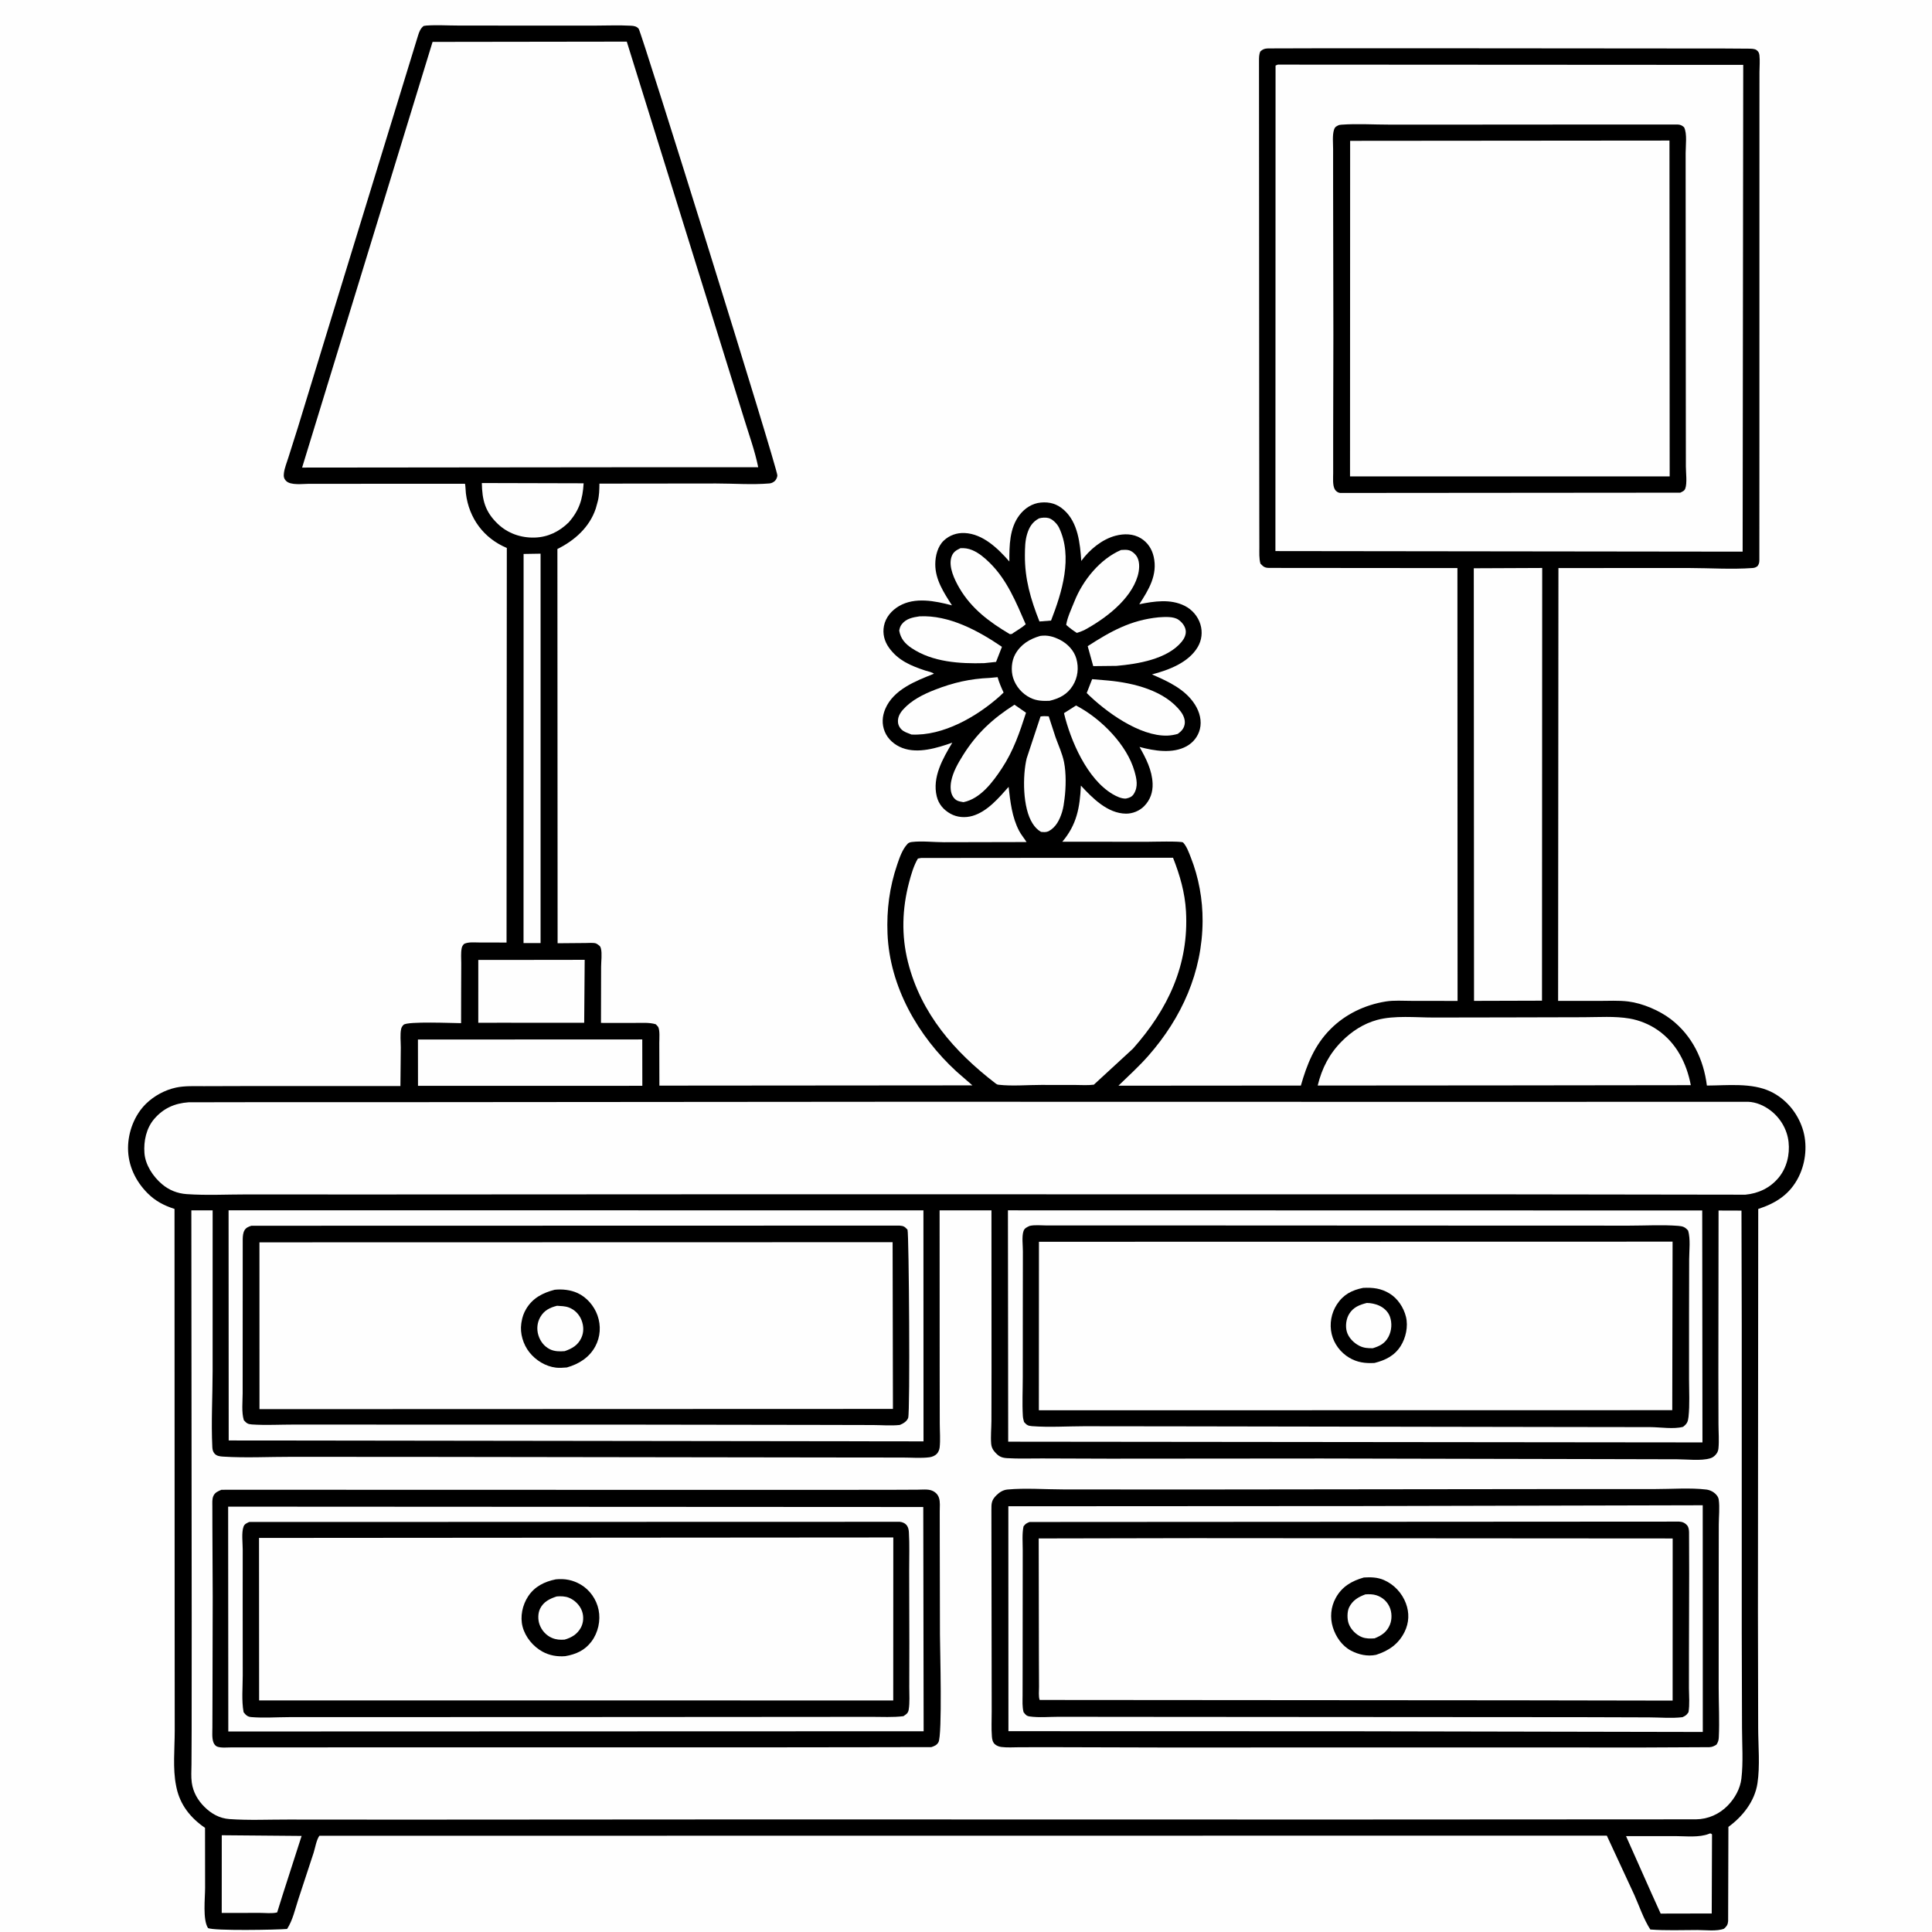<svg version="1.1" xmlns="http://www.w3.org/2000/svg" style="display: block;" viewBox="0 0 2048 2048" width="1024" height="1024">
<path transform="translate(0,0)" fill="rgb(254,254,254)" d="M -0 -0 L 2048 0 L 2048 2048 L -0 2048 L -0 -0 z"/>
<path transform="translate(0,0)" fill="rgb(0,0,0)" d="M 449.082 27.5 L 452.009 27.087 C 462.947 26.322 474.489 27.065 485.478 27.072 L 551.042 27.138 L 628.694 27.163 C 642.014 27.174 655.716 26.525 669 27.264 C 672.162 27.44 674.896 27.948 677.029 30.5 C 679.954 33.999 824.384 497.221 824.034 504 C 823.932 505.987 822.717 508.759 821.154 510.033 C 819.394 511.467 817.748 512.285 815.5 512.473 C 797.159 514.009 777.594 512.516 759.108 512.516 L 635.423 512.656 C 635.317 519.077 635.278 525.335 633.61 531.577 L 633.085 533.5 L 631.529 539.094 C 624.933 558.89 609.096 572.969 590.868 581.972 L 591.084 999.886 L 620.888 999.628 C 623.598 999.617 629.538 999.103 632 1000.17 C 632.862 1000.54 634.646 1001.76 635.372 1002.5 C 636.489 1003.63 636.587 1003.89 637.009 1005.5 C 638.371 1010.71 637.206 1019.29 637.198 1024.83 L 637.066 1084.32 L 673.128 1084.33 C 680.209 1084.35 688.246 1083.69 695.053 1085.73 C 695.869 1086.59 696.833 1087.33 697.5 1088.31 C 699.735 1091.6 698.856 1101.52 698.881 1105.38 L 698.984 1150.81 L 1030.8 1150.54 L 1013.88 1135.81 C 973.086 1098.36 943.05 1045.78 940.797 989.645 C 939.785 964.432 942.89 940.464 951.06 916.5 C 953.663 908.867 956.511 900.347 962.155 894.402 C 963.308 893.188 965.094 892.724 966.726 892.529 C 977.204 891.275 989.915 892.774 1000.66 892.795 L 1088.17 892.602 C 1085.66 888.53 1082.48 884.923 1080.26 880.659 C 1072.75 866.19 1070.99 850.062 1069.17 834.122 C 1058.79 845.824 1046.54 860.361 1030.89 864.886 C 1023.22 867.105 1014.64 866.527 1007.62 862.621 C 1000.25 858.525 995.041 852.519 992.997 844.248 C 987.973 823.917 999.449 803.996 1009.48 787.264 C 993.394 792.876 973.223 799.208 956.5 792.852 C 948.36 789.758 941.162 783.684 937.852 775.495 C 934.634 767.531 935.116 759.321 938.42 751.5 C 947.095 730.959 970.744 721.832 989.995 714.201 C 988.252 712.534 983.424 711.671 981.062 710.891 C 965.697 705.817 952.073 700.179 942.338 686.552 C 937.456 679.719 935.427 671.785 937.031 663.5 C 938.79 654.414 945.119 647.088 952.955 642.5 C 969.912 632.572 991.267 637.055 1009.13 641.69 C 1000.57 628.356 991.368 614.505 991.432 598.024 C 991.466 589.35 993.94 579.224 1000.41 573.077 C 1006.36 567.424 1014.31 564.639 1022.5 565.022 C 1042.05 565.938 1057.86 581.398 1069.97 595.227 C 1069.91 578.453 1070.04 559.809 1080.78 545.886 C 1086.3 538.738 1094.13 533.592 1103.25 532.731 C 1112.82 531.828 1120.66 534.156 1127.92 540.669 C 1142.76 553.98 1144.93 576.021 1146.2 594.631 C 1154.8 582.759 1168.18 571.635 1182.59 567.882 C 1191.57 565.546 1201.15 565.64 1209.3 570.555 C 1216.56 574.932 1221.08 581.931 1222.95 590.085 C 1227.37 609.313 1217.69 625.169 1207.67 640.529 C 1223.56 637.309 1240.71 634.646 1255.85 642.218 C 1263.71 646.153 1269.93 653.395 1272.47 661.84 C 1274.92 669.953 1273.96 678.549 1269.66 685.861 C 1259.9 702.444 1238.78 710.332 1221.11 714.913 C 1238.26 722.376 1256.54 730.583 1266.86 747.149 C 1271.63 754.791 1274.16 764.112 1271.91 773 C 1269.95 780.719 1264.85 787.166 1257.9 791.02 C 1243.05 799.256 1223.46 795.956 1207.94 791.792 C 1214.8 803.918 1221.26 816.385 1221.81 830.619 C 1222.16 839.78 1219.31 848.001 1212.85 854.563 C 1207.91 859.581 1200.63 862.566 1193.59 862.507 C 1174.14 862.343 1158.05 846.03 1145.79 832.765 C 1144.72 855.825 1141.47 874.187 1126.1 892.252 L 1216.07 892.332 C 1220.58 892.323 1252.63 891.414 1254.16 893.096 C 1258.09 897.405 1260.19 903.561 1262.3 908.913 C 1270.75 930.285 1274.93 953.501 1274.8 976.5 C 1274.49 1030.4 1252.68 1078.9 1217.43 1119.03 C 1207.58 1130.25 1196.3 1140.49 1185.58 1150.88 L 1378.98 1150.74 C 1385.48 1128.12 1393.37 1108.01 1410.35 1090.93 C 1426.2 1074.99 1446.89 1065.19 1468.94 1061.62 C 1477.62 1060.21 1487.19 1060.95 1496.02 1060.95 L 1545.08 1061.02 L 1544.93 602.191 L 1345.43 602.019 C 1340.6 601.955 1339.32 600.762 1336.13 597.5 C 1334.56 591.88 1334.99 585.798 1334.97 580.001 L 1334.91 550.723 L 1334.81 458.779 L 1334.6 64.795 C 1334.64 61.144 1334.5 57.9 1336.03 54.5 C 1338.63 52.171 1340.49 51.484 1344 51.328 L 1398.63 51.179 L 1505.59 51.15 L 1828.25 51.416 L 1853.7 51.583 C 1856.28 51.683 1859.81 51.515 1862 53.098 C 1863.97 54.526 1864.78 56.125 1865.06 58.5 C 1865.73 64.164 1865.12 70.618 1865.11 76.348 L 1865.08 112.014 L 1865.07 234.641 L 1865.05 474.119 L 1865 593.502 C 1864.93 596.464 1864.74 597.684 1863.07 600.098 C 1861.09 601.513 1860.1 601.951 1857.6 602.134 C 1835.69 603.738 1812.67 602.158 1790.63 602.118 L 1652 602.15 L 1651.66 1060.97 L 1694.3 1061 C 1704.71 1061.03 1715.81 1060.32 1726.09 1061.62 C 1741.24 1063.54 1759.19 1071.19 1771.27 1080.48 C 1793.77 1097.79 1805.94 1123.04 1809.36 1150.73 C 1831.06 1150.66 1856.92 1147.52 1877 1157.14 C 1893.1 1164.85 1905.06 1179.21 1910.69 1196.05 C 1916.19 1212.54 1914.39 1231.99 1906.69 1247.47 C 1897.52 1265.91 1882.8 1275.34 1863.8 1281.56 L 1863.48 1708.88 L 1863.74 1831.77 C 1863.78 1850.63 1865.8 1872.01 1862.96 1890.5 C 1860.03 1909.52 1847.33 1925.53 1832.18 1936.58 L 1831.89 2036.5 C 1831.59 2040.29 1830.33 2042.04 1827.55 2044.5 C 1819.98 2047.5 1807.61 2045.88 1799.32 2045.89 C 1782.79 2045.91 1765.89 2046.62 1749.41 2045.35 C 1742.25 2034.22 1737.83 2020.8 1732.44 2008.69 L 1703.3 1945.86 L 338.574 1945.99 C 335.413 1950.33 334.115 1958.74 332.47 1963.95 L 316.255 2013.29 C 312.82 2023.74 310.341 2035.53 304.325 2044.77 C 293.848 2045.7 226.302 2046.96 220.5 2043.79 C 214.729 2035.02 217.438 2011.86 217.412 2001.17 L 217.337 1937.59 C 202.023 1927.15 190.932 1913.29 187.065 1894.9 L 186.685 1893 C 182.969 1874.94 185.232 1853.37 185.215 1834.82 L 185.143 1724.94 L 184.994 1281.51 C 173.905 1277.94 164.79 1273.22 156.5 1264.93 C 143.651 1252.08 135.711 1235.39 135.73 1217.03 C 135.747 1199.93 142.518 1181.99 154.862 1169.93 C 163.353 1161.64 174.911 1155.38 186.579 1152.88 C 196.063 1150.85 206.568 1151.44 216.243 1151.39 L 259.897 1151.26 L 424.458 1151.27 L 424.858 1110.5 C 424.881 1104.47 423.934 1096.35 425.278 1090.54 C 425.663 1088.88 426.625 1087.42 427.871 1086.28 C 432.035 1082.47 479.95 1084.55 488.765 1084.6 L 488.821 1052.66 L 488.944 1021.46 C 488.975 1016.22 488.36 1010.12 489.432 1005.02 C 489.846 1003.05 490.629 1001.93 492.062 1000.5 C 496.818 998.339 502.843 999.087 508.014 999.077 L 536.953 999.139 L 537.247 580.851 C 512.721 570.583 497.081 549.257 493.863 523 C 493.716 521.804 493.269 513.2 492.925 512.809 C 492.925 512.809 490.627 512.806 490.355 512.805 L 327.245 512.866 C 320.782 512.864 308.05 514.726 303.24 509.753 C 300.806 507.236 300.553 504.879 300.966 501.5 C 301.628 496.096 304.034 490.258 305.678 485.031 L 315.75 453.21 L 350.953 338.144 L 443.198 37.5 C 444.519 33.397 445.665 30.26 449.082 27.5 z"/>
<path transform="translate(0,0)" fill="rgb(254,254,254)" d="M 1188.38 583.005 C 1191.07 582.886 1194.22 582.557 1196.83 583.31 C 1200.27 584.301 1203.81 587.519 1205.48 590.625 C 1208.63 596.515 1207.73 604.781 1205.89 610.915 C 1198.36 635.905 1171.16 656.202 1149.23 668.006 C 1146.65 669.2 1144.21 670.086 1141.5 670.914 C 1137.42 668.292 1133.82 665.671 1130.21 662.406 C 1131.29 654.732 1136.07 644.74 1138.96 637.447 C 1147.82 615.153 1166.11 592.536 1188.38 583.005 z"/>
<path transform="translate(0,0)" fill="rgb(254,254,254)" d="M 1157.72 719.943 L 1174.89 721.405 C 1201.4 723.916 1234.52 731.824 1251.66 754.322 C 1254.45 757.986 1256.66 763.112 1255.78 767.812 C 1254.91 772.506 1252.19 775.264 1248.46 777.96 C 1245.13 778.936 1240.99 779.662 1237.5 779.772 C 1208 780.703 1171.96 754.444 1151.96 734.647 L 1157.72 719.943 z"/>
<path transform="translate(0,0)" fill="rgb(254,254,254)" d="M 1101.45 549.5 C 1104.49 548.626 1108.48 548.394 1111.58 549.191 C 1115.91 550.305 1120.74 555.42 1122.62 559.34 C 1137.46 590.394 1125.79 627.875 1114.16 657.829 L 1101.87 658.801 C 1092.58 635.332 1086.21 613.742 1086.44 588.293 C 1086.51 580.848 1086.6 573.463 1088.74 566.281 C 1090.98 558.795 1094.39 553.174 1101.45 549.5 z"/>
<path transform="translate(0,0)" fill="rgb(254,254,254)" d="M 1228.05 654.397 C 1234.31 653.993 1243.8 653.185 1249.19 656.925 C 1253.08 659.623 1256.44 663.86 1256.95 668.685 C 1257.39 672.774 1255.29 677.023 1252.77 680.115 C 1237.55 698.825 1205.94 703.878 1183.55 705.845 L 1158.87 706.12 L 1153.01 684.949 C 1177.43 669.189 1198.6 657.353 1228.05 654.397 z"/>
<path transform="translate(0,0)" fill="rgb(254,254,254)" d="M 1018.12 581.1 C 1022.5 580.845 1026.41 581.42 1030.5 583.105 C 1037.62 586.035 1043.79 591.35 1049.21 596.687 C 1067.62 614.792 1077.16 638.578 1087.29 661.795 C 1083.49 665.185 1078.7 667.883 1074.46 670.717 C 1072.64 672.06 1072.98 672.143 1070.5 672.228 C 1049.05 659.551 1029.91 645.38 1017.08 623.5 C 1011.88 614.62 1005.23 600.917 1008.53 590.542 C 1010.2 585.287 1013.34 583.392 1018.12 581.1 z"/>
<path transform="translate(0,0)" fill="rgb(254,254,254)" d="M 974.7 653.35 C 1006.1 651.767 1036.99 668.565 1062.1 685.661 L 1055.87 701.641 L 1043.25 702.961 C 1017.55 703.689 988.602 701.891 966.486 687.108 C 959.379 682.358 954.73 677.07 953.21 668.5 C 953.711 665.928 954.272 663.788 955.928 661.69 C 960.66 655.693 967.541 654.414 974.7 653.35 z"/>
<path transform="translate(0,0)" fill="rgb(254,254,254)" d="M 1102.67 674.099 C 1110.42 672.97 1116.95 674.808 1123.83 678.369 C 1131.77 682.475 1138.58 689.64 1141.01 698.354 C 1143.7 707.979 1142.55 718.055 1137.29 726.626 C 1131.43 736.166 1123.01 740.396 1112.47 742.907 C 1105.19 743.145 1099 743.011 1092.24 739.733 C 1083.72 735.6 1076.89 727.784 1074 718.76 C 1071.5 710.955 1072.18 700.704 1076.19 693.529 C 1082.08 682.973 1091.43 677.372 1102.67 674.099 z"/>
<path transform="translate(0,0)" fill="rgb(254,254,254)" d="M 1140.64 747.856 L 1142.95 749.096 C 1167.84 762.719 1194.74 789.719 1202.63 817.67 C 1204.93 825.799 1206.71 833.807 1201.94 841.5 C 1199.89 844.812 1197.21 845.688 1193.58 846.5 C 1188.9 846.833 1183.4 844.149 1179.5 841.855 C 1152.39 825.925 1134.84 785.174 1127.87 755.985 L 1140.64 747.856 z"/>
<path transform="translate(0,0)" fill="rgb(254,254,254)" d="M 1075.38 747.015 L 1087.62 755.519 C 1080.89 776.468 1074.22 796.051 1061.96 814.58 C 1052.34 829.118 1039.24 846.718 1021.32 850.325 C 1016.35 849.445 1013.28 849.052 1010.32 844.631 C 1007.24 840.021 1007.3 833.19 1008.35 827.938 C 1010.32 818.124 1015.37 809.377 1020.59 800.974 C 1035.13 777.58 1052.25 761.757 1075.38 747.015 z"/>
<path transform="translate(0,0)" fill="rgb(254,254,254)" d="M 1103.01 759.5 C 1106.02 758.998 1108.67 759.11 1111.7 759.336 L 1118.95 781.602 C 1122.01 790.145 1126.17 799.043 1127.93 807.944 C 1130.25 819.599 1129.97 834.832 1128.46 846.643 C 1127.84 851.442 1127.27 856.188 1125.82 860.825 C 1123.26 869.055 1119.39 876.954 1111.5 881.163 C 1108.6 882.364 1106.52 882.114 1103.5 881.815 C 1099.61 879.526 1097.15 876.862 1094.69 873.088 C 1083.85 856.492 1083.91 822.067 1088.33 803.863 L 1103.01 759.5 z"/>
<path transform="translate(0,0)" fill="rgb(254,254,254)" d="M 1049.07 718.625 L 1057.5 717.823 C 1059.13 723.567 1061.34 728.721 1063.86 734.125 L 1060 737.781 C 1035.77 759.512 999.681 780.392 966.066 778.632 L 964.984 778.147 C 962.464 777.109 959.773 776.299 957.487 774.774 C 954.611 772.857 952.392 769.605 951.963 766.147 C 951.295 760.767 953.773 756.114 957.249 752.224 C 966.276 742.125 978.676 736.016 991.103 731.154 C 1010.36 723.62 1028.47 719.463 1049.07 718.625 z"/>
<path transform="translate(0,0)" fill="rgb(254,254,254)" d="M 510.774 512.038 L 618.676 512.318 C 617.667 529.21 614.079 540.97 602.791 553.789 C 592.867 563.505 580.864 569.433 566.797 569.846 C 552.221 570.274 538.162 565.384 527.619 555.276 C 514.224 542.433 511.088 530.142 510.774 512.038 z"/>
<path transform="translate(0,0)" fill="rgb(254,254,254)" d="M 235.08 1945.43 L 319.715 1946.16 L 299.949 2007.6 L 293.801 2027.25 C 288.437 2028.67 280.911 2027.72 275.325 2027.74 L 235.042 2027.82 L 235.08 1945.43 z"/>
<path transform="translate(0,0)" fill="rgb(254,254,254)" d="M 1812.64 1943.5 C 1814.12 1943.73 1813.37 1943.46 1814.81 1944.5 L 1814.5 2028.37 L 1760.37 2028.49 L 1750.54 2006.75 L 1723.65 1946.35 L 1776.6 1946.36 C 1787.58 1946.4 1801.08 1948.02 1811.48 1943.98 L 1812.64 1943.5 z"/>
<path transform="translate(0,0)" fill="rgb(254,254,254)" d="M 555.035 587.213 L 573.041 586.911 L 573.024 999.679 L 554.959 999.721 L 555.035 587.213 z"/>
<path transform="translate(0,0)" fill="rgb(254,254,254)" d="M 597.004 1017.5 L 619.797 1017.44 L 619.269 1084.2 L 530.5 1084.15 L 506.995 1084.19 L 507.009 1017.58 L 597.004 1017.5 z"/>
<path transform="translate(0,0)" fill="rgb(254,254,254)" d="M 443.032 1101.95 L 680.831 1101.85 L 680.896 1151 L 443.098 1151.03 L 443.032 1101.95 z"/>
<path transform="translate(0,0)" fill="rgb(254,254,254)" d="M 1598.38 1078.5 L 1678.75 1078.3 C 1694.65 1078.28 1711.8 1077 1727.45 1079.7 C 1737.95 1081.52 1748.3 1085.77 1757.07 1091.8 C 1777.03 1105.52 1787.91 1127.09 1792.32 1150.33 L 1593.5 1150.58 L 1396.81 1150.72 C 1401.29 1132.32 1409.1 1117.07 1422.51 1103.67 C 1432.99 1093.18 1445.38 1085.11 1459.77 1081.18 C 1478.15 1076.17 1500.92 1078.64 1519.94 1078.63 L 1598.38 1078.5 z"/>
<path transform="translate(0,0)" fill="rgb(254,254,254)" d="M 1562.28 602.387 L 1634.8 602.075 L 1634.58 1060.76 L 1562.53 1060.97 L 1562.28 602.387 z"/>
<path transform="translate(0,0)" fill="rgb(254,254,254)" d="M 976.428 909.485 L 1243.47 909.256 C 1250.72 927.699 1256.06 946.075 1257.19 965.946 C 1260.43 1022.72 1238.07 1069.9 1200.96 1111.64 L 1159.52 1149.8 C 1153.08 1150.65 1146.19 1150.12 1139.68 1150.11 L 1103.77 1150.07 C 1089.09 1150.04 1072.76 1151.56 1058.32 1149.84 C 1057.17 1149.7 1056.37 1149.24 1055.47 1148.56 C 1011.63 1114.93 976.18 1074.39 962.446 1019.69 C 955.393 991.598 956.293 963.347 963.635 935.445 C 965.836 927.078 968.563 917.537 973.015 910.113 L 976.428 909.485 z"/>
<path transform="translate(0,0)" fill="rgb(254,254,254)" d="M 458.548 44.407 L 664.414 44.121 L 760.607 353.238 L 788.987 444.521 C 794.129 461.26 800.286 478.135 803.729 495.311 L 664.5 495.299 L 320.248 495.648 L 458.548 44.407 z"/>
<path transform="translate(0,0)" fill="rgb(254,254,254)" d="M 199.874 1168.47 L 284.188 1168.33 L 449.896 1168.32 L 955.826 1167.91 L 1549.38 1168.02 L 1753.64 1167.97 L 1853 1167.94 C 1861.58 1168.26 1869.83 1171.86 1876.62 1176.99 C 1887.26 1185.02 1894.48 1197.22 1895.95 1210.5 C 1897.44 1223.87 1894.01 1238.07 1885.32 1248.5 C 1876.27 1259.35 1863.97 1265.09 1850.15 1266.42 L 1598.17 1266.06 L 774.923 1265.99 L 385.852 1266.2 L 261.695 1266.14 C 240.668 1266.13 218.74 1267.29 197.807 1265.81 C 188.023 1265.11 179.177 1261.59 171.695 1255.24 C 162.226 1247.21 154.028 1234.88 153.103 1222.23 C 152.18 1209.58 155.071 1195.87 163.535 1186.05 C 173.267 1174.76 185.221 1169.52 199.874 1168.47 z"/>
<path transform="translate(0,0)" fill="rgb(254,254,254)" d="M 242.304 1282.98 L 978.872 1283.02 L 978.964 1527.91 L 242.423 1526.95 L 242.304 1282.98 z"/>
<path transform="translate(0,0)" fill="rgb(0,0,0)" d="M 266.457 1299.35 L 953.5 1299.19 C 958.106 1299.54 958.973 1300.34 961.999 1303.5 C 963.563 1308.14 964.844 1496.64 962.712 1502.96 C 961.437 1506.74 957.285 1509.11 953.864 1510.5 C 944.793 1511.53 934.599 1510.63 925.416 1510.6 L 866.216 1510.46 L 673.666 1510.18 L 399.53 1510.14 L 311.68 1510.11 C 296.977 1510.1 281.653 1510.98 267 1509.98 C 262.564 1509.68 261.365 1508.61 258.5 1505.51 C 255.896 1497.21 257.217 1485.74 257.228 1476.96 L 257.249 1426.85 L 257.301 1313.21 C 257.404 1310.24 257.658 1306.66 259.243 1304.06 C 260.973 1301.22 263.514 1300.35 266.457 1299.35 z"/>
<path transform="translate(0,0)" fill="rgb(254,254,254)" d="M 275.028 1316.93 L 946.2 1316.78 L 946.543 1493.52 L 275.073 1493.75 L 275.028 1316.93 z"/>
<path transform="translate(0,0)" fill="rgb(0,0,0)" d="M 587.932 1367.2 C 596.044 1366.35 604.709 1367.28 612.179 1370.66 C 621.93 1375.08 629.833 1384.36 633.371 1394.39 C 637.227 1405.31 636.492 1417.13 631.007 1427.29 C 624.63 1439.1 613.47 1446.03 600.857 1449.57 C 597.085 1449.82 593.108 1450.2 589.343 1449.76 C 578.404 1448.49 567.897 1442.03 561.107 1433.4 C 554.602 1425.13 551.059 1413.51 552.581 1403.02 L 552.825 1401.5 C 553.624 1396.33 555.113 1391.97 557.806 1387.45 C 564.68 1375.92 575.42 1370.48 587.932 1367.2 z"/>
<path transform="translate(0,0)" fill="rgb(254,254,254)" d="M 590.493 1384.18 C 594.656 1384.46 599.047 1384.5 603 1385.98 C 609.193 1388.29 614.021 1393.27 616.426 1399.4 C 618.875 1405.64 619.03 1412.38 616.124 1418.46 C 612.445 1426.15 606.296 1429.6 598.634 1432.26 C 593.405 1432.74 587.67 1432.63 582.889 1430.26 C 576.718 1427.21 572.603 1421.68 570.641 1415.17 C 568.747 1408.88 569.424 1401.96 572.698 1396.22 C 576.781 1389.07 582.804 1386.11 590.493 1384.18 z"/>
<path transform="translate(0,0)" fill="rgb(254,254,254)" d="M 1068.45 1283 L 1804.43 1283.15 L 1804.68 1529.01 L 1068.73 1528.26 L 1068.45 1283 z"/>
<path transform="translate(0,0)" fill="rgb(0,0,0)" d="M 1091.49 1299.5 C 1096.92 1298.25 1103.72 1299.03 1109.33 1299.04 L 1147.23 1299.06 L 1297.49 1299.06 L 1622.22 1299.21 L 1727.22 1299.23 C 1744.2 1299.24 1762.03 1298.17 1778.91 1299.46 C 1783.86 1299.84 1786.28 1300.7 1789.49 1304.5 C 1792.11 1313.4 1790.62 1325.61 1790.58 1334.9 L 1790.46 1390.61 L 1790.45 1461.98 C 1790.45 1475.07 1791.3 1488.98 1789.88 1501.98 C 1789.3 1507.28 1788.26 1509.31 1784.12 1512.5 C 1774.22 1515.18 1759.92 1512.85 1749.5 1512.8 L 1662.15 1512.68 L 1253.36 1511.99 L 1149.22 1511.87 C 1131.11 1511.91 1112.03 1513.16 1094 1511.79 C 1089.6 1511.45 1088.34 1510.55 1085.55 1507.42 C 1084.93 1505.33 1084.4 1503.18 1084.27 1501 C 1083.47 1487.48 1084.18 1473.56 1084.18 1459.99 L 1084.23 1379.85 L 1084.3 1326.37 C 1084.32 1320.24 1083 1310.64 1084.96 1305 C 1086.06 1301.81 1088.66 1300.82 1091.49 1299.5 z"/>
<path transform="translate(0,0)" fill="rgb(254,254,254)" d="M 1101.33 1316.34 L 1773 1316.2 L 1772.66 1494.84 L 1101.24 1494.95 L 1101.33 1316.34 z"/>
<path transform="translate(0,0)" fill="rgb(0,0,0)" d="M 1444.97 1365.2 C 1455.24 1364.71 1463.9 1365.64 1472.94 1371.13 C 1481.64 1376.41 1487.98 1386.08 1490.38 1395.89 C 1492.87 1406.05 1490.26 1418.18 1484.75 1426.87 C 1478.18 1437.22 1468.5 1441.88 1457.03 1444.8 C 1447.32 1445.33 1438.78 1444.32 1430.2 1439.2 C 1421.02 1433.72 1414.09 1424.57 1411.63 1414.14 C 1409.11 1403.46 1411.18 1391.9 1417.18 1382.72 C 1424.07 1372.18 1433.03 1367.63 1444.97 1365.2 z"/>
<path transform="translate(0,0)" fill="rgb(254,254,254)" d="M 1448.85 1381.19 C 1453.09 1381.2 1457.66 1382.16 1461.56 1383.82 C 1466.64 1385.99 1471.3 1390.17 1473.26 1395.39 C 1475.85 1402.32 1475.28 1410.59 1471.82 1417.11 C 1468.08 1424.17 1462.58 1426.93 1455.2 1429.18 C 1449.98 1429.19 1445.75 1429.02 1441 1426.63 C 1435.11 1423.67 1429.49 1418.05 1427.66 1411.56 C 1425.99 1405.6 1426.97 1397.99 1430.25 1392.71 C 1434.64 1385.63 1441.22 1383.12 1448.85 1381.19 z"/>
<path transform="translate(0,0)" fill="rgb(254,254,254)" d="M 1354.51 68.5 L 1847.9 68.783 L 1847.27 584.771 L 1351.99 584.167 L 1352.14 69.5 L 1354.51 68.5 z"/>
<path transform="translate(0,0)" fill="rgb(0,0,0)" d="M 1419.51 132.5 L 1422 132.171 C 1438.75 130.958 1456.57 132.114 1473.41 132.11 L 1580.25 132.081 L 1712.77 131.973 L 1778.5 131.999 C 1781.36 132.136 1783.02 132.98 1785.17 134.872 C 1788.65 141.465 1786.85 154.578 1786.84 162.115 L 1786.88 225.634 L 1787.03 430.858 L 1787.09 494.426 C 1787.1 500.86 1788.6 512.147 1786.46 517.887 C 1785.48 520.51 1783.45 521.04 1781.18 522.255 L 1420.5 522.553 C 1418.28 522.272 1416.15 520.748 1415.01 518.837 C 1412.41 514.509 1413.26 506.334 1413.22 501.392 L 1413.21 463.382 L 1413.43 355.352 L 1413.16 199.728 L 1413.15 157.984 C 1413.16 151.851 1412.22 143.352 1414.12 137.5 C 1415.16 134.309 1416.62 133.836 1419.51 132.5 z"/>
<path transform="translate(0,0)" fill="rgb(254,254,254)" d="M 1431.2 149.295 L 1769.71 149.006 L 1769.93 505.036 L 1431.08 505.018 L 1431.2 149.295 z"/>
<path transform="translate(0,0)" fill="rgb(254,254,254)" d="M 202.842 1283.02 L 225.404 1283.05 L 225.384 1453.5 C 225.352 1480.11 223.774 1507.49 225.071 1534 C 225.197 1536.57 225.685 1538.83 227.388 1540.83 C 229.719 1543.55 233.331 1543.87 236.699 1544.08 C 260.468 1545.58 285.294 1544.26 309.175 1544.29 L 456.224 1544.37 L 896.514 1545 L 956.949 1545.06 C 966.141 1545.05 976.332 1545.95 985.357 1544.76 C 988.069 1544.4 991.202 1543.11 993.105 1541.1 C 994.698 1539.41 995.818 1536.65 996.067 1534.38 C 996.958 1526.28 996.203 1517.28 996.188 1509.11 L 996.092 1456.15 L 996.014 1283.01 L 1050.99 1283.05 L 1051.06 1453.49 L 1050.95 1506.25 C 1050.91 1514.17 1050.04 1522.59 1050.68 1530.44 C 1050.94 1533.66 1052.12 1536.39 1054.24 1538.82 C 1058.32 1543.51 1061.11 1545.3 1067.5 1545.7 C 1079.64 1546.48 1092.12 1545.94 1104.31 1546.01 L 1175.82 1546.25 L 1400.81 1546.07 L 1706.78 1546.72 L 1777.87 1546.89 C 1788.03 1546.9 1803.48 1548.83 1813 1545.83 C 1814.92 1545.23 1816.37 1544.35 1817.82 1542.96 C 1820.06 1540.83 1821.31 1538.58 1821.62 1535.5 C 1822.45 1527.19 1821.68 1518.09 1821.66 1509.68 L 1821.54 1455.34 L 1821.74 1283.21 L 1846.04 1283.29 L 1846.32 1404.5 L 1846.33 1731.17 L 1846.61 1831.77 C 1846.65 1849.37 1848.03 1867.93 1845.96 1885.37 C 1844.67 1896.14 1839.03 1906.23 1831.52 1913.94 C 1822.58 1923.11 1810.66 1928.42 1797.8 1928.57 L 1419.06 1928.77 L 797.875 1928.66 L 427.715 1928.89 L 305.595 1928.8 C 284.992 1928.75 263.691 1929.77 243.155 1928.29 C 232.672 1927.53 223.984 1922.61 216.648 1915.31 C 209.631 1908.32 204.736 1899.74 203.318 1889.84 C 202.409 1883.5 202.959 1876.68 202.989 1870.26 L 203.156 1834.88 L 203.218 1719.47 L 202.842 1283.02 z"/>
<path transform="translate(0,0)" fill="rgb(0,0,0)" d="M 234.73 1579.23 L 301.003 1579.18 L 430.505 1579.27 L 859.296 1579.3 L 940.21 1579.27 L 972.538 1579.13 C 977.289 1579.12 983.802 1578.31 988.141 1580.19 C 991.636 1581.71 994.137 1584.13 995.36 1587.8 C 996.778 1592.06 996.147 1597.57 996.159 1602.02 L 996.19 1633.4 L 996.394 1733 C 996.442 1747.86 999.07 1839.6 994.75 1846.93 C 992.913 1850.05 990.521 1850.88 987.255 1852.02 L 920.831 1852.13 L 792.069 1852.29 L 408 1852.27 L 281.034 1852.32 L 245.627 1852.31 C 240.968 1852.3 234.348 1853.1 230.097 1851.43 C 228.341 1850.74 226.916 1848.76 226.261 1847.04 C 224.516 1842.44 225.138 1836.23 225.139 1831.3 L 225.243 1798.69 L 225.477 1692.57 L 225.144 1619.52 L 225.099 1596.65 C 225.113 1593.08 224.704 1589.1 226.191 1585.78 C 227.891 1581.98 231.156 1580.78 234.73 1579.23 z"/>
<path transform="translate(0,0)" fill="rgb(254,254,254)" d="M 241.847 1597.1 L 978.711 1597.49 L 979.094 1835.21 L 242.011 1835.45 L 241.847 1597.1 z"/>
<path transform="translate(0,0)" fill="rgb(0,0,0)" d="M 264.159 1613.36 L 953.837 1613.18 C 956.885 1613.46 959.771 1614.8 961.537 1617.4 C 962.89 1619.38 963.312 1621.94 963.456 1624.29 C 964.271 1637.55 963.702 1651.23 963.76 1664.53 L 963.939 1742 L 963.864 1788.64 C 963.833 1796.32 964.509 1804.67 963.275 1812.24 C 962.633 1816.17 960.727 1817.08 957.688 1819.21 C 946.704 1820.64 934.785 1819.89 923.67 1819.92 L 860.665 1819.98 L 651.044 1820.12 L 386.821 1820.21 L 306.399 1820.23 C 293.318 1820.25 279.35 1821.28 266.343 1820.18 C 262.206 1819.82 260.608 1818 258.224 1815 C 255.943 1802.82 257.332 1788.31 257.312 1775.86 L 257.259 1700.51 L 257.29 1642.61 C 257.299 1635.73 255.885 1624.77 258.09 1618.5 C 259.194 1615.36 261.445 1614.68 264.159 1613.36 z"/>
<path transform="translate(0,0)" fill="rgb(254,254,254)" d="M 274.575 1630.28 L 946.933 1629.78 L 946.866 1802.55 L 274.686 1802.51 L 274.575 1630.28 z"/>
<path transform="translate(0,0)" fill="rgb(0,0,0)" d="M 589.122 1674.18 C 598.665 1673.2 607.214 1674.81 615.549 1679.68 C 625.262 1685.34 632.269 1695.41 634.524 1706.42 C 636.876 1717.89 634.028 1730.66 627.027 1740.02 C 619.985 1749.44 610.638 1753.63 599.203 1755.6 C 590.708 1756.29 582.395 1754.88 574.925 1750.74 C 565.082 1745.28 556.87 1735.39 553.986 1724.44 C 551.132 1713.61 553.799 1701.33 559.915 1692.1 C 566.839 1681.65 577.278 1676.57 589.122 1674.18 z"/>
<path transform="translate(0,0)" fill="rgb(254,254,254)" d="M 590.093 1692.31 C 594.306 1691.93 599.024 1692.04 603 1693.62 C 609.131 1696.06 614.63 1701.47 616.892 1707.69 C 618.976 1713.42 618.611 1720.23 615.634 1725.56 C 611.799 1732.43 605.902 1735.93 598.543 1738.05 C 593.835 1738.43 589.612 1738.15 585.203 1736.3 C 578.995 1733.69 574.314 1728.45 571.985 1722.18 C 570.111 1717.13 570.114 1710.21 572.474 1705.36 C 576.094 1697.93 582.635 1694.75 590.093 1692.31 z"/>
<path transform="translate(0,0)" fill="rgb(0,0,0)" d="M 1644 1578.5 L 1754.21 1578.48 C 1771.91 1578.51 1791.44 1576.92 1808.97 1579 C 1811.52 1579.31 1814.39 1580.46 1816.5 1581.95 C 1818.98 1583.69 1821.43 1586.44 1821.89 1589.5 C 1823.13 1597.76 1821.99 1607.67 1821.98 1616.13 L 1821.89 1679.74 L 1821.87 1789.31 C 1821.88 1806.59 1822.83 1824.26 1822.01 1841.5 C 1821.86 1844.65 1821.3 1846.77 1819.5 1849.41 C 1816.99 1850.98 1815.03 1851.93 1812 1852.08 L 1741.75 1852.42 L 1611.88 1852.38 L 1229.5 1852.41 L 1115.98 1852.1 L 1080.82 1852.14 C 1074.58 1852.16 1067.78 1852.67 1061.62 1851.89 C 1058.99 1851.56 1056.49 1850.64 1054.5 1848.86 C 1052.29 1846.89 1051.67 1843.63 1051.45 1840.8 C 1050.75 1832.1 1051.27 1822.94 1051.24 1814.2 L 1051.17 1764.79 L 1050.93 1600.88 C 1050.88 1593.59 1050.94 1590.22 1056.4 1584.88 C 1059.65 1581.71 1063.42 1579.37 1068.02 1578.95 C 1087.08 1577.21 1107.82 1578.84 1127.03 1578.85 L 1253.68 1578.95 L 1644 1578.5 z"/>
<path transform="translate(0,0)" fill="rgb(254,254,254)" d="M 1443 1596.49 L 1804.96 1595.64 L 1805.03 1835.95 L 1433.5 1835.23 L 1068.98 1835.13 L 1068.89 1596.7 L 1443 1596.49 z"/>
<path transform="translate(0,0)" fill="rgb(0,0,0)" d="M 1091.32 1613.38 L 1780 1612.97 C 1783.54 1613.13 1786.35 1614.4 1788.61 1617.2 C 1790.1 1619.04 1790.36 1621.9 1790.46 1624.15 L 1790.59 1668.29 L 1790.37 1751.47 L 1790.34 1789.43 C 1790.42 1797.8 1791.23 1806.72 1789.88 1815 C 1787.65 1818.16 1787.01 1818.64 1783.5 1820.28 C 1772.3 1821.67 1759.65 1820.53 1748.29 1820.49 L 1675.89 1820.27 L 1429.46 1820.11 L 1190.88 1819.94 L 1122.74 1819.86 C 1112.79 1819.85 1101.27 1820.93 1091.5 1819.51 C 1087.94 1818.99 1087.14 1817.6 1085.04 1815 C 1083.49 1809.26 1083.98 1803.03 1083.98 1797.12 L 1084.03 1770.8 L 1084.1 1690.73 L 1084.14 1643.47 C 1084.15 1635.26 1083.31 1626.05 1084.98 1618 C 1087.21 1615.05 1088.04 1614.79 1091.32 1613.38 z"/>
<path transform="translate(0,0)" fill="rgb(254,254,254)" d="M 1265.75 1630.5 L 1773.1 1630.84 L 1773.05 1802.7 L 1609.5 1802.41 L 1102.07 1802.03 C 1100.74 1798.21 1101.44 1792.2 1101.42 1788.05 L 1101.29 1758.44 L 1101.07 1630.82 L 1265.75 1630.5 z"/>
<path transform="translate(0,0)" fill="rgb(0,0,0)" d="M 1445.75 1672.21 C 1453.04 1671.77 1460.17 1671.92 1467 1674.89 C 1477.75 1679.56 1486.23 1688.69 1490.32 1699.63 C 1494.08 1709.68 1493.7 1720.11 1488.97 1729.74 C 1482.6 1742.71 1472.21 1749.87 1458.71 1754.19 C 1449.57 1756.09 1440.28 1754.03 1432.11 1749.74 C 1422.63 1744.76 1416 1735.11 1412.89 1725.06 C 1409.67 1714.66 1410.68 1703.49 1415.92 1693.91 C 1422.55 1681.77 1432.98 1675.84 1445.75 1672.21 z"/>
<path transform="translate(0,0)" fill="rgb(254,254,254)" d="M 1447.38 1690.11 C 1451.32 1689.85 1455.2 1689.83 1459 1691.04 C 1465.35 1693.08 1470.29 1697.43 1473.02 1703.5 C 1475.54 1709.09 1475.72 1716.59 1473.36 1722.28 C 1470.15 1730.03 1464.58 1733.72 1457.08 1736.73 C 1452.52 1737.04 1448 1737.12 1443.67 1735.42 C 1437.63 1733.06 1431.96 1727.34 1429.71 1721.24 C 1427.96 1716.5 1427.88 1708.44 1430.11 1703.9 C 1433.77 1696.42 1439.92 1692.85 1447.38 1690.11 z"/>
</svg>